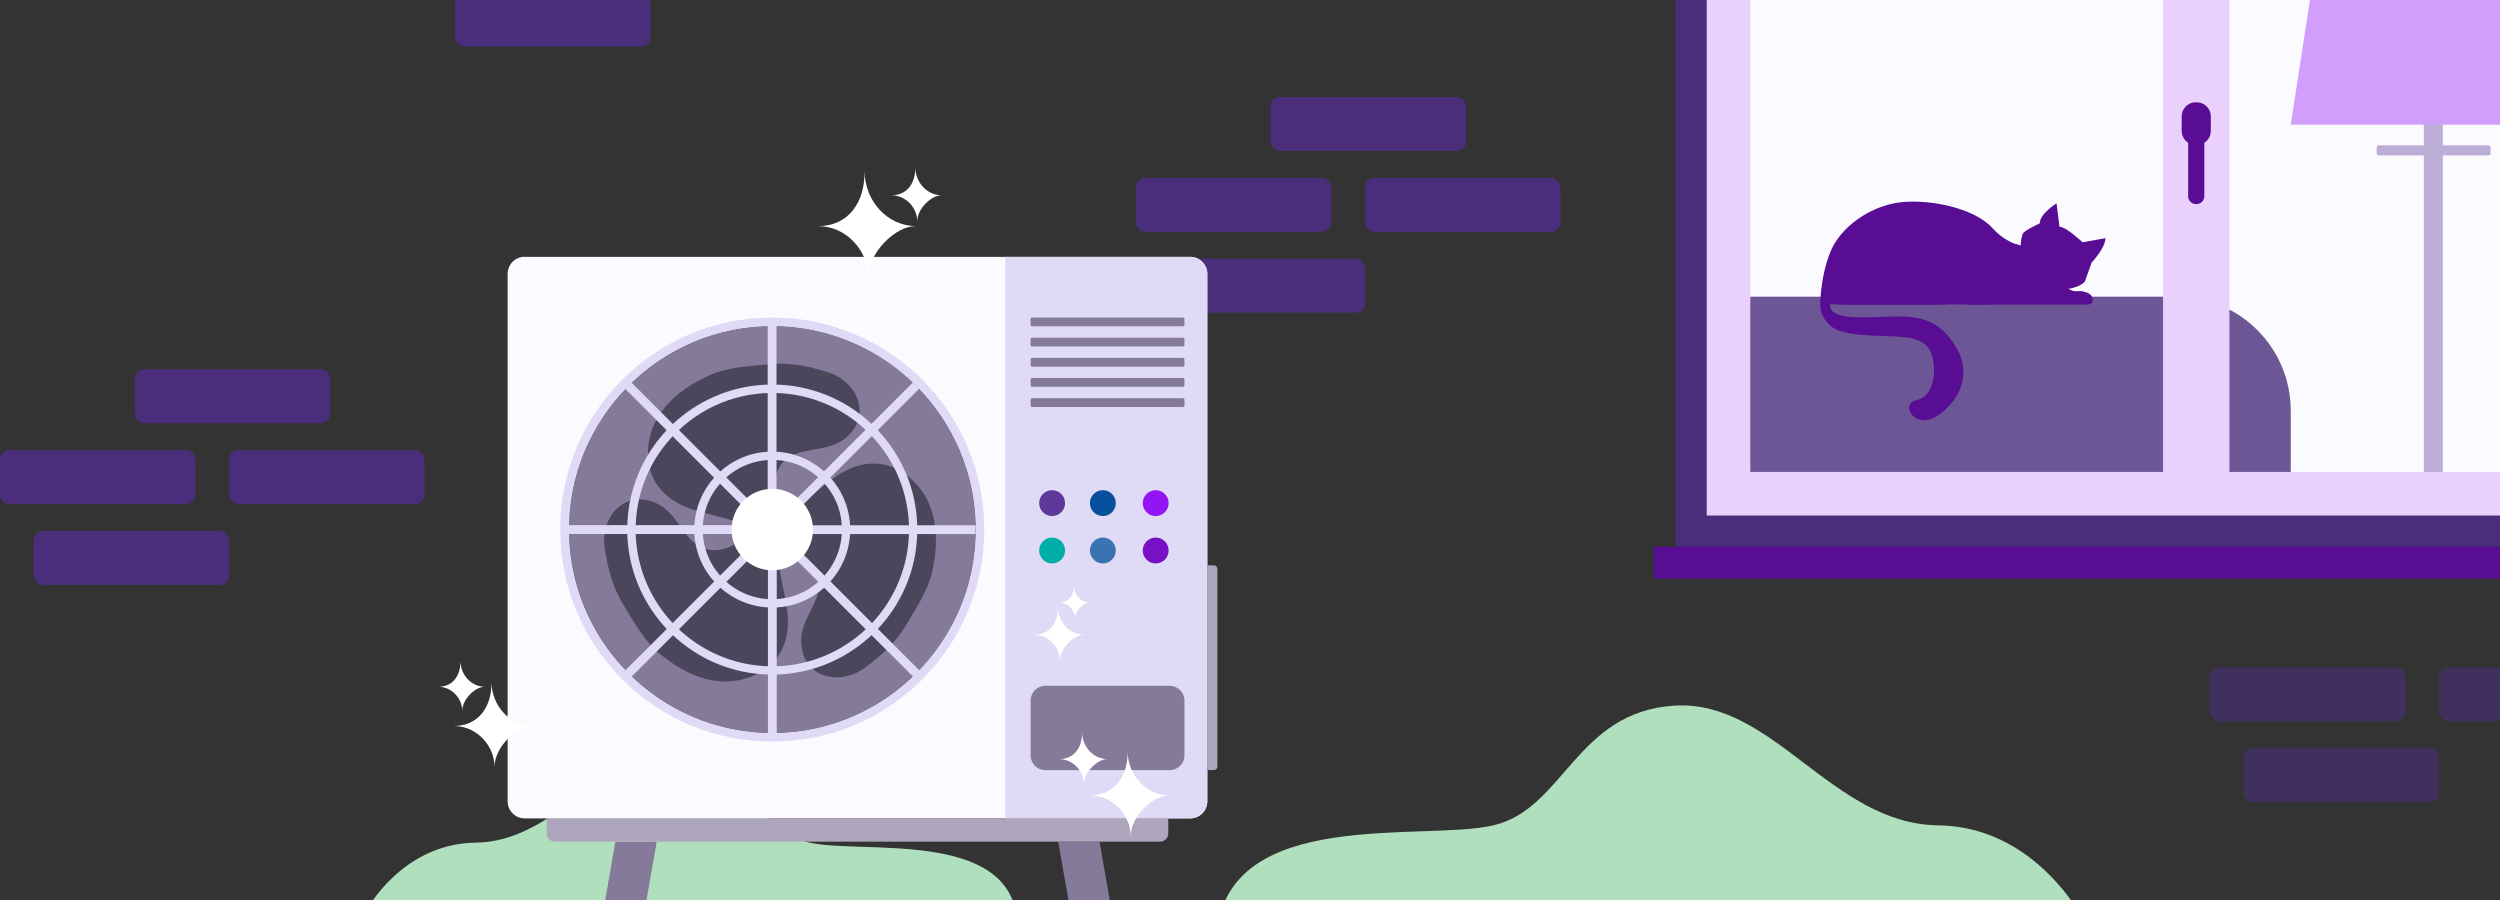 <svg xmlns="http://www.w3.org/2000/svg" width="747" height="269" viewBox="0 0 747 269" fill="none"><rect x="0" y="0" width="747" height="269" fill="#333333" stroke="none"/><g clip-path="url(#clip0_392_3217)"><g opacity=".6" fill="#4A2E7B"><rect x="660.334" y="199.416" width="58.388" height="16.107" rx="2.84"/><rect x="670.4" y="223.577" width="58.388" height="16.107" rx="2.84"/><rect x="728.79" y="199.416" width="58.388" height="16.107" rx="2.84"/></g><rect x="339.398" y="53.169" width="58.388" height="16.107" rx="2.84" fill="#4A2E7B"/><rect x="349.465" y="77.329" width="58.388" height="16.107" rx="2.84" fill="#4A2E7B"/><rect x="379.666" y="29.008" width="58.388" height="16.107" rx="2.84" fill="#4A2E7B"/><rect x="407.854" y="53.169" width="58.388" height="16.107" rx="2.84" fill="#4A2E7B"/><rect x="135.996" y="-2.195" width="58.388" height="16.107" rx="2.84" fill="#4A2E7B"/><path d="M500.613-71.59v234.735c0 .127.184.227.411.227h310.102c.228 0 .411-.1.411-.227V-71.59c0-.123-.183-.227-.411-.227H501.024c-.227 0-.411.104-.411.227z" fill="#4A2E7B"/><path d="M655.232-55.965H516.479v203.48h279.513v-203.48h-140.76z" fill="#FBFAFF"/><g opacity=".4"><path d="M729.92 13.387h-5.681v127.806h5.681V13.387z" fill="#5D399A"/><path d="M769.682 37.255h-85.204l8.486-55.11h68.231l8.487 55.11z" fill="#9315F6"/><path d="M743.523 43.422h-32.704c-.369 0-.669.285-.669.637v1.746c0 .352.3.637.669.637h32.704c.369 0 .668-.285.668-.637v-1.746c0-.352-.299-.637-.668-.637z" fill="#5D399A"/></g><path opacity=".8" d="M515.487 88.651h134.907c18.823 0 34.082 15.259 34.082 34.082v19.881H515.487V88.651z" fill="#4A2E7B"/><path d="M605.558 73.68s-5.33-.142-10.229-5.543c-4.899-5.4-16.569-8.388-26.078-7.817-9.509.571-19.018 7.108-22.189 14.642-3.171 7.533-3.169 15.998-3.169 15.998h79.552a1.376 1.376 0 0 0 1.114-.565 1.321 1.321 0 0 0 .176-1.224c-.421-1.131-1.458-2.335-4.002-2.073-4.608.468-15.175-13.418-15.175-13.418z" fill="#580D94"/><path d="M560.03 75.577s6.917-8.672 13.353-8.103c6.435.57 7.395 12.18 3.316 16.3-3.987 4.028-4.658 3.272-4.658 3.272s6.436 0 8.549.947c2.114.947 1.426 2.961 1.426 2.961l-31.01-.023s2.878-8.532 9.024-15.354zm44.161 7.7l-4.394-3.145s-3.241.656-7.707 3.145c-4.466 2.489-4.755 3.34-5.115 5.33-.359 1.99.045 2.345.045 2.345h7.167l10.004-7.675z" fill="#580D94"/><path d="M597.971 80.835s-6.339 3.412-8.549 5.023c-2.209 1.61-1.05 5.09-1.05 5.09l35.624.011a1.316 1.316 0 0 0 .92-.374 1.288 1.288 0 0 0 .381-.907c0-1.24-.842-2.89-5.426-2.59-7.204.475-12.295-2.084-12.006-3.6.29-1.517-5.956-5.21-9.894-2.653zm-54.078 10.117s-.288 3.84 3.53 6.753c3.818 2.915 14.121 2.487 20.099 2.909 5.979.422 9.004 2 10.014 6.545 1.01 4.544.072 11.373-4.975 12.44-5.046 1.067-.217 9.524 6.915 4.265 7.132-5.26 9.15-13.09 5.115-19.903-4.035-6.814-8.717-9.668-18.657-9.382-9.94.285-19.161 1.172-19.161-3.636-.286-3.92-2.88.009-2.88.009z" fill="#580D94"/><path d="M557.724 75.623s9.017-8.837 15.453-8.27c6.436.568 5.008 13.957.396 17.27-4.611 3.315-5.955 2.938-5.955 2.938s8.549-.474 10.663.473c2.113.947 1.448 2.92 1.448 2.92h-31.023s2.872-8.506 9.018-15.33zm60.795 10.912c-5.121-2.545-12.96-12.855-12.96-12.855s-1.452-.038-3.536-.843c-.201 2.689.337 7.177 4.011 13.39 0 0 7.175 1.553 12.485.308z" fill="#580D94"/><path d="M614.493 60.744s-5.091 3.223-4.995 5.97c0 0-4.708 2.182-5.091 3.129-.383.947-2.211 6.35 3.169 15.921 0 0 11.239 2.56 15.368-1.61l2.027-5.687s4.131-4.363 4.131-7.297l-6.818 1.23s-4.899-4.642-6.916-4.642l-.875-7.014z" fill="#580D94"/><path d="M661.741-62.456H509.969v216.493h292.532V-62.456h-140.76zm-15.419 203.479h-123.33V-49.438h123.33v190.461zm143.156 0h-123.33V-49.438h123.33v190.461z" fill="#E9D0FD"/><path d="M656.369 30.577h-.263a4.216 4.216 0 0 0-4.218 4.216V39.1a4.216 4.216 0 0 0 4.218 4.215h.263a4.216 4.216 0 0 0 4.218-4.215v-4.307a4.216 4.216 0 0 0-4.218-4.216z" fill="#580D94"/><path d="M656.233 60.977a2.352 2.352 0 0 1-2.418-2.272V36.947a2.424 2.424 0 0 1 2.42-2.247 2.429 2.429 0 0 1 2.42 2.246v21.76a2.351 2.351 0 0 1-2.422 2.271zm161.731 102.391H494.188v9.501h323.776v-9.501z" fill="#580D94"/><path d="M107.926 274.68s10.557-22.624 34.312-22.904c23.755-.281 36.86-26.589 59.012-25.335 22.152 1.253 24.787 21.864 40.623 25.335 15.837 3.47 59.385-4.002 62.023 22.904h-195.97zm516.907 4.261s-14.076-31.939-45.749-32.335c-31.674-.397-49.148-37.537-78.683-35.767-29.535 1.769-33.049 30.867-54.165 35.767-21.115 4.899-79.179-5.649-82.697 32.335h261.294z" fill="#AFDFBC"/><rect y="134.502" width="58.388" height="16.107" rx="2.84" fill="#4A2E7B"/><rect x="10.066" y="158.662" width="58.388" height="16.107" rx="2.84" fill="#4A2E7B"/><rect x="40.268" y="110.341" width="58.388" height="16.107" rx="2.84" fill="#4A2E7B"/><rect x="68.455" y="134.502" width="58.388" height="16.107" rx="2.84" fill="#4A2E7B"/></g><path d="M156.783 76.747h198.86a5.106 5.106 0 0 1 5.102 5.102v157.588a5.106 5.106 0 0 1-5.102 5.103h-198.86a5.106 5.106 0 0 1-5.102-5.103V81.825a5.106 5.106 0 0 1 5.102-5.102v.024z" fill="#FBFAFF"/><path d="M291.639 158.235v1.318c-.335 15.785-6.707 30.109-16.911 40.768a45.75 45.75 0 0 1-1.869 1.869c-10.635 10.204-24.959 16.575-40.744 16.911h-2.635c-15.785-.336-30.109-6.707-40.745-16.911a34.661 34.661 0 0 1-1.868-1.869c-10.204-10.635-16.576-24.959-16.911-40.768v-2.635c.335-15.785 6.707-30.109 16.911-40.768.599-.647 1.246-1.246 1.868-1.869 10.636-10.204 24.96-16.576 40.745-16.91h2.635c15.785.335 30.109 6.706 40.744 16.91.647.599 1.27 1.222 1.869 1.869 10.18 10.635 16.576 24.959 16.911 40.768v1.317z" fill="#867A9A"/><path d="M229.742 159.505c-2.611-.144-5.988-2.132-8.432-3.09-4.838-1.892-9.461-2.611-14.276-4.168-8.12-2.587-13.677-8.407-13.414-17.27.312-11.114 8.504-18.348 18.037-22.708 5.581-2.563 12.049-2.85 18.085-3.449 6.012-.599 11.713.527 17.534 2.347 9.437 2.923 13.653 14.061 4.383 20.433-6.491 4.479-17.007.742-19.833 10.539-1.342 4.647.599 8.575 1.078 12.959.359 3.281-.431 3.521-3.162 4.359v.048z" fill="#4A475C"/><path d="M229.958 156.726c1.653-2.036 5.27-3.569 7.473-4.958 4.384-2.779 7.713-6.06 11.809-9.03 6.899-5.007 14.875-6.037 21.87-.575 8.767 6.826 9.725 17.725 7.593 27.977-1.246 6.013-4.839 11.402-7.953 16.624-3.089 5.174-7.377 9.126-12.288 12.743-7.952 5.869-19.426 2.659-19.066-8.575.239-7.881 9.485-14.133 3.257-22.205-2.946-3.833-7.258-4.599-11.09-6.803-2.851-1.653-2.587-2.443-1.629-5.15l.024-.048z" fill="#4A475C"/><path d="M231.826 158.524c1.007 2.419.695 6.323.887 8.934.407 5.174 1.772 9.653 2.467 14.683 1.198 8.432-1.629 15.977-9.701 19.594-10.132 4.551-20.217.336-28.289-6.347-4.743-3.929-7.809-9.606-10.971-14.78-3.138-5.15-4.623-10.779-5.533-16.815-1.461-9.773 6.731-18.42 16.504-12.863 6.851 3.905 8.072 14.971 18.109 13.27 4.766-.814 7.449-4.263 11.21-6.611 2.802-1.748 3.353-1.149 5.317.958v-.023z" fill="#4A475C"/><path d="M319.88 272.517h12.336l-3.665-21.007h-12.36l3.689 21.007zM183.873 251.51h12.36l-3.689 21.007h-12.336l3.665-21.007z" fill="#867A9A"/><path d="M163.346 244.516H349.08v4.527a2.454 2.454 0 0 1-2.444 2.443H165.789a2.454 2.454 0 0 1-2.443-2.443v-4.527z" fill="#AEA6BC"/><path d="M360.745 81.824v157.589a5.09 5.09 0 0 1-5.102 5.102h-55.308V76.746h55.308a5.106 5.106 0 0 1 5.102 5.102v-.024z" fill="#DFDBF7"/><path d="M349.486 204.921h-37.103a4.431 4.431 0 0 0-4.432 4.431v16.336a4.432 4.432 0 0 0 4.432 4.432h37.103a4.432 4.432 0 0 0 4.432-4.432v-16.336a4.431 4.431 0 0 0-4.432-4.431zm3.976-110.042h-45.056a.455.455 0 0 0-.455.455v1.725c0 .251.204.455.455.455h45.056a.455.455 0 0 0 .456-.455v-1.725a.455.455 0 0 0-.456-.455z" fill="#867A9A"/><path d="M230.75 94.879c-34.996 0-63.356 28.361-63.356 63.356 0 34.996 28.384 63.357 63.356 63.357s63.357-28.361 63.357-63.357c0-34.995-28.361-63.356-63.357-63.356zm0 124.246c-33.559 0-60.889-27.307-60.889-60.866 0-33.558 27.307-60.889 60.889-60.889 33.583 0 60.889 27.307 60.889 60.889 0 33.583-27.306 60.866-60.889 60.866z" fill="#DFDBF7"/><path d="M274.058 156.918a43.224 43.224 0 0 0-11.762-28.361 33.929 33.929 0 0 0-1.868-1.868c-7.449-7.019-17.39-11.426-28.361-11.761h-2.634c-10.947.335-20.888 4.742-28.361 11.761a34.3 34.3 0 0 0-1.869 1.868c-7.018 7.45-11.425 17.39-11.761 28.361v2.635c.336 10.946 4.743 20.887 11.761 28.36.599.647 1.222 1.27 1.869 1.869 7.449 7.018 17.39 11.426 28.361 11.761h2.634c10.947-.335 20.888-4.743 28.361-11.761a33.947 33.947 0 0 0 1.868-1.869c7.019-7.473 11.45-17.414 11.762-28.36v-2.635zm-13.51 29.247c-.599.647-1.246 1.269-1.868 1.868-7.019 6.563-16.337 10.707-26.589 11.043h-2.635a40.653 40.653 0 0 1-26.588-11.043 46.344 46.344 0 0 1-1.868-1.868c-6.587-7.018-10.707-16.336-11.043-26.588v-2.635A40.6 40.6 0 0 1 201 130.354a34.661 34.661 0 0 1 1.868-1.869c7.019-6.587 16.336-10.707 26.588-11.042h2.635a40.65 40.65 0 0 1 26.589 11.042 34.661 34.661 0 0 1 1.868 1.869c6.587 7.018 10.707 16.336 11.042 26.588v2.635c-.335 10.276-4.455 19.594-11.042 26.612v-.024z" fill="#DFDBF7"/><path d="M254.008 156.918a23.113 23.113 0 0 0-5.893-14.181 35.011 35.011 0 0 0-1.868-1.868 23.303 23.303 0 0 0-14.181-5.892c-.431 0-.886-.048-1.317-.048-.431 0-.886 0-1.317.048a23.106 23.106 0 0 0-14.181 5.892 17.25 17.25 0 0 0-1.868 1.868 23.245 23.245 0 0 0-5.893 14.181c0 .431-.048.886-.048 1.317 0 .431 0 .887.048 1.318a23.104 23.104 0 0 0 5.893 14.18 22.706 22.706 0 0 0 1.868 1.868 23.24 23.24 0 0 0 14.181 5.893c.431 0 .886.048 1.317.048.431 0 .886 0 1.317-.048a23.101 23.101 0 0 0 14.181-5.893 34.282 34.282 0 0 0 1.868-1.868 23.307 23.307 0 0 0 5.893-14.18c0-.431.048-.863.048-1.318 0-.455 0-.886-.048-1.317zm-7.641 15.066a17.178 17.178 0 0 1-1.869 1.869 20.548 20.548 0 0 1-12.408 5.15c-.431.024-.886.048-1.317.048-.431 0-.886 0-1.318-.048a20.547 20.547 0 0 1-12.407-5.15 17.178 17.178 0 0 1-1.869-1.869 20.614 20.614 0 0 1-5.15-12.431 23.326 23.326 0 0 1-.048-1.318c0-.455 0-.886.048-1.317a20.617 20.617 0 0 1 5.15-12.432 22.873 22.873 0 0 1 1.869-1.868 20.541 20.541 0 0 1 12.407-5.15c.432-.024.887-.048 1.318-.048.431 0 .886 0 1.317.048a20.542 20.542 0 0 1 12.408 5.15 17.17 17.17 0 0 1 1.869 1.868 20.61 20.61 0 0 1 5.149 12.432c.024.431.048.886.048 1.317 0 .431 0 .887-.048 1.318-.287 4.742-2.179 9.054-5.149 12.431z" fill="#DFDBF7"/><path d="M233.936 159.553l40.768 40.768a45.103 45.103 0 0 1-1.868 1.869l-40.744-40.745v57.656h-2.635v-57.656l-12.408 12.408-1.773 1.773-12.408 12.407-1.748 1.749-12.408 12.408a34.3 34.3 0 0 1-1.868-1.869l12.408-12.407 1.772-1.773 26.588-26.588h-57.727v-2.635h57.655l-12.431-12.432-1.773-1.772-12.408-12.408-14.156-14.156c.599-.647 1.245-1.246 1.868-1.869l14.157 14.157 12.407 12.407 1.773 1.773 12.408 12.408V97.37h2.635v57.656l12.407-12.408 1.773-1.773 12.408-12.407 1.748-1.749 12.408-12.408c.647.599 1.27 1.222 1.869 1.869l-12.408 12.407-1.773 1.773-12.408 12.408-1.772 1.772-12.432 12.432h57.656v2.635H233.84l.096-.024z" fill="#DFDBF7"/><path d="M353.462 100.892h-45.056a.455.455 0 0 0-.455.455v1.724c0 .252.204.455.455.455h45.056a.455.455 0 0 0 .456-.455v-1.724a.455.455 0 0 0-.456-.455zm0 6.036h-45.056a.455.455 0 0 0-.455.455v1.724c0 .252.204.456.455.456h45.056a.456.456 0 0 0 .456-.456v-1.724a.455.455 0 0 0-.456-.455zm0 6.011h-45.056a.456.456 0 0 0-.455.456v1.724c0 .252.204.455.455.455h45.056a.455.455 0 0 0 .456-.455v-1.724a.456.456 0 0 0-.456-.456zm0 6.038h-45.056a.455.455 0 0 0-.455.455v1.724c0 .252.204.455.455.455h45.056a.455.455 0 0 0 .456-.455v-1.724a.455.455 0 0 0-.456-.455z" fill="#867A9A"/><path d="M318.228 150.331a3.855 3.855 0 0 1-3.857 3.857 3.854 3.854 0 0 1-3.856-3.857 3.853 3.853 0 0 1 3.856-3.856 3.854 3.854 0 0 1 3.857 3.856z" fill="#5D399A"/><path d="M333.391 150.331a3.855 3.855 0 0 1-3.857 3.857 3.854 3.854 0 0 1-3.856-3.857 3.853 3.853 0 0 1 3.856-3.856 3.854 3.854 0 0 1 3.857 3.856z" fill="#07509D"/><path d="M349.176 150.331a3.855 3.855 0 0 1-3.857 3.857 3.854 3.854 0 0 1-3.856-3.857 3.854 3.854 0 0 1 3.856-3.856 3.854 3.854 0 0 1 3.857 3.856z" fill="#9315F6"/><path d="M318.228 164.487a3.855 3.855 0 0 1-3.857 3.857 3.854 3.854 0 0 1-3.856-3.857 3.853 3.853 0 0 1 3.856-3.856 3.854 3.854 0 0 1 3.857 3.856z" fill="#00ADA9"/><path d="M333.391 164.487a3.855 3.855 0 0 1-3.857 3.857 3.854 3.854 0 0 1-3.856-3.857 3.853 3.853 0 0 1 3.856-3.856 3.854 3.854 0 0 1 3.857 3.856z" fill="#3973B1"/><path d="M349.176 164.487a3.855 3.855 0 0 1-3.857 3.857 3.854 3.854 0 0 1-3.856-3.857 3.854 3.854 0 0 1 3.856-3.856 3.854 3.854 0 0 1 3.857 3.856z" fill="#7611C5"/><path d="M230.75 170.404c6.721 0 12.169-5.448 12.169-12.168 0-6.721-5.448-12.169-12.169-12.169-6.72 0-12.168 5.448-12.168 12.169 0 6.72 5.448 12.168 12.168 12.168z" fill="#fff"/><path d="M360.745 168.918h1.964c.599 0 1.054.48 1.054 1.054v59.069c0 .599-.479 1.054-1.054 1.054h-1.964v-61.2.023z" fill="#AEA6BC"/><path d="M258.297 51.152c.23 8.986-4.608 16.416-13.824 16.416 8.525 0 14.976 7.489 14.976 15.265 0-7.489 8.352-15.377 14.112-15.264-8.352-.164-15.028-7.2-15.264-16.417zM273.479 50c.118 4.575-2.373 8.357-7.118 8.357 4.389 0 7.711 3.812 7.711 7.771 0-3.812 4.3-7.828 7.265-7.77-4.3-.084-7.737-3.666-7.858-8.358zm42.624 131.329c.118 4.575-2.373 8.357-7.118 8.357 4.389 0 7.711 3.812 7.711 7.771 0-3.812 4.3-7.828 7.265-7.771-4.3-.083-7.737-3.665-7.858-8.357zm4.75-6.336c.073 2.778-1.46 5.074-4.38 5.074 2.701 0 4.745 2.315 4.745 4.718 0-2.314 2.646-4.753 4.471-4.718-2.646-.05-4.762-2.225-4.836-5.074zm16.059 49.536c.187 7.189-3.741 13.133-11.224 13.133 6.922 0 12.159 5.991 12.159 12.211 0-5.99 6.781-12.301 11.458-12.211-6.781-.131-12.201-5.76-12.393-13.133zm-190.08-20.736c.187 7.188-3.741 13.133-11.224 13.133 6.922 0 12.159 5.99 12.159 12.211 0-5.99 6.781-12.301 11.458-12.211-6.781-.131-12.201-5.76-12.393-13.133zm-9.262-6.336c.109 4.248-2.19 7.76-6.57 7.76 4.051 0 7.117 3.54 7.117 7.216 0-3.54 3.97-7.269 6.707-7.216-3.969-.077-7.142-3.403-7.254-7.76zm185.746 21.313c.114 4.411-2.281 8.058-6.843 8.058 4.22 0 7.414 3.676 7.414 7.494 0-3.676 4.134-7.549 6.986-7.494-4.135-.08-7.44-3.534-7.557-8.058z" fill="#fff"/><defs><clipPath id="clip0_392_3217"><path fill="#fff" transform="translate(0 -113)" d="M0 0h1029.55v382H0z"/></clipPath></defs></svg>